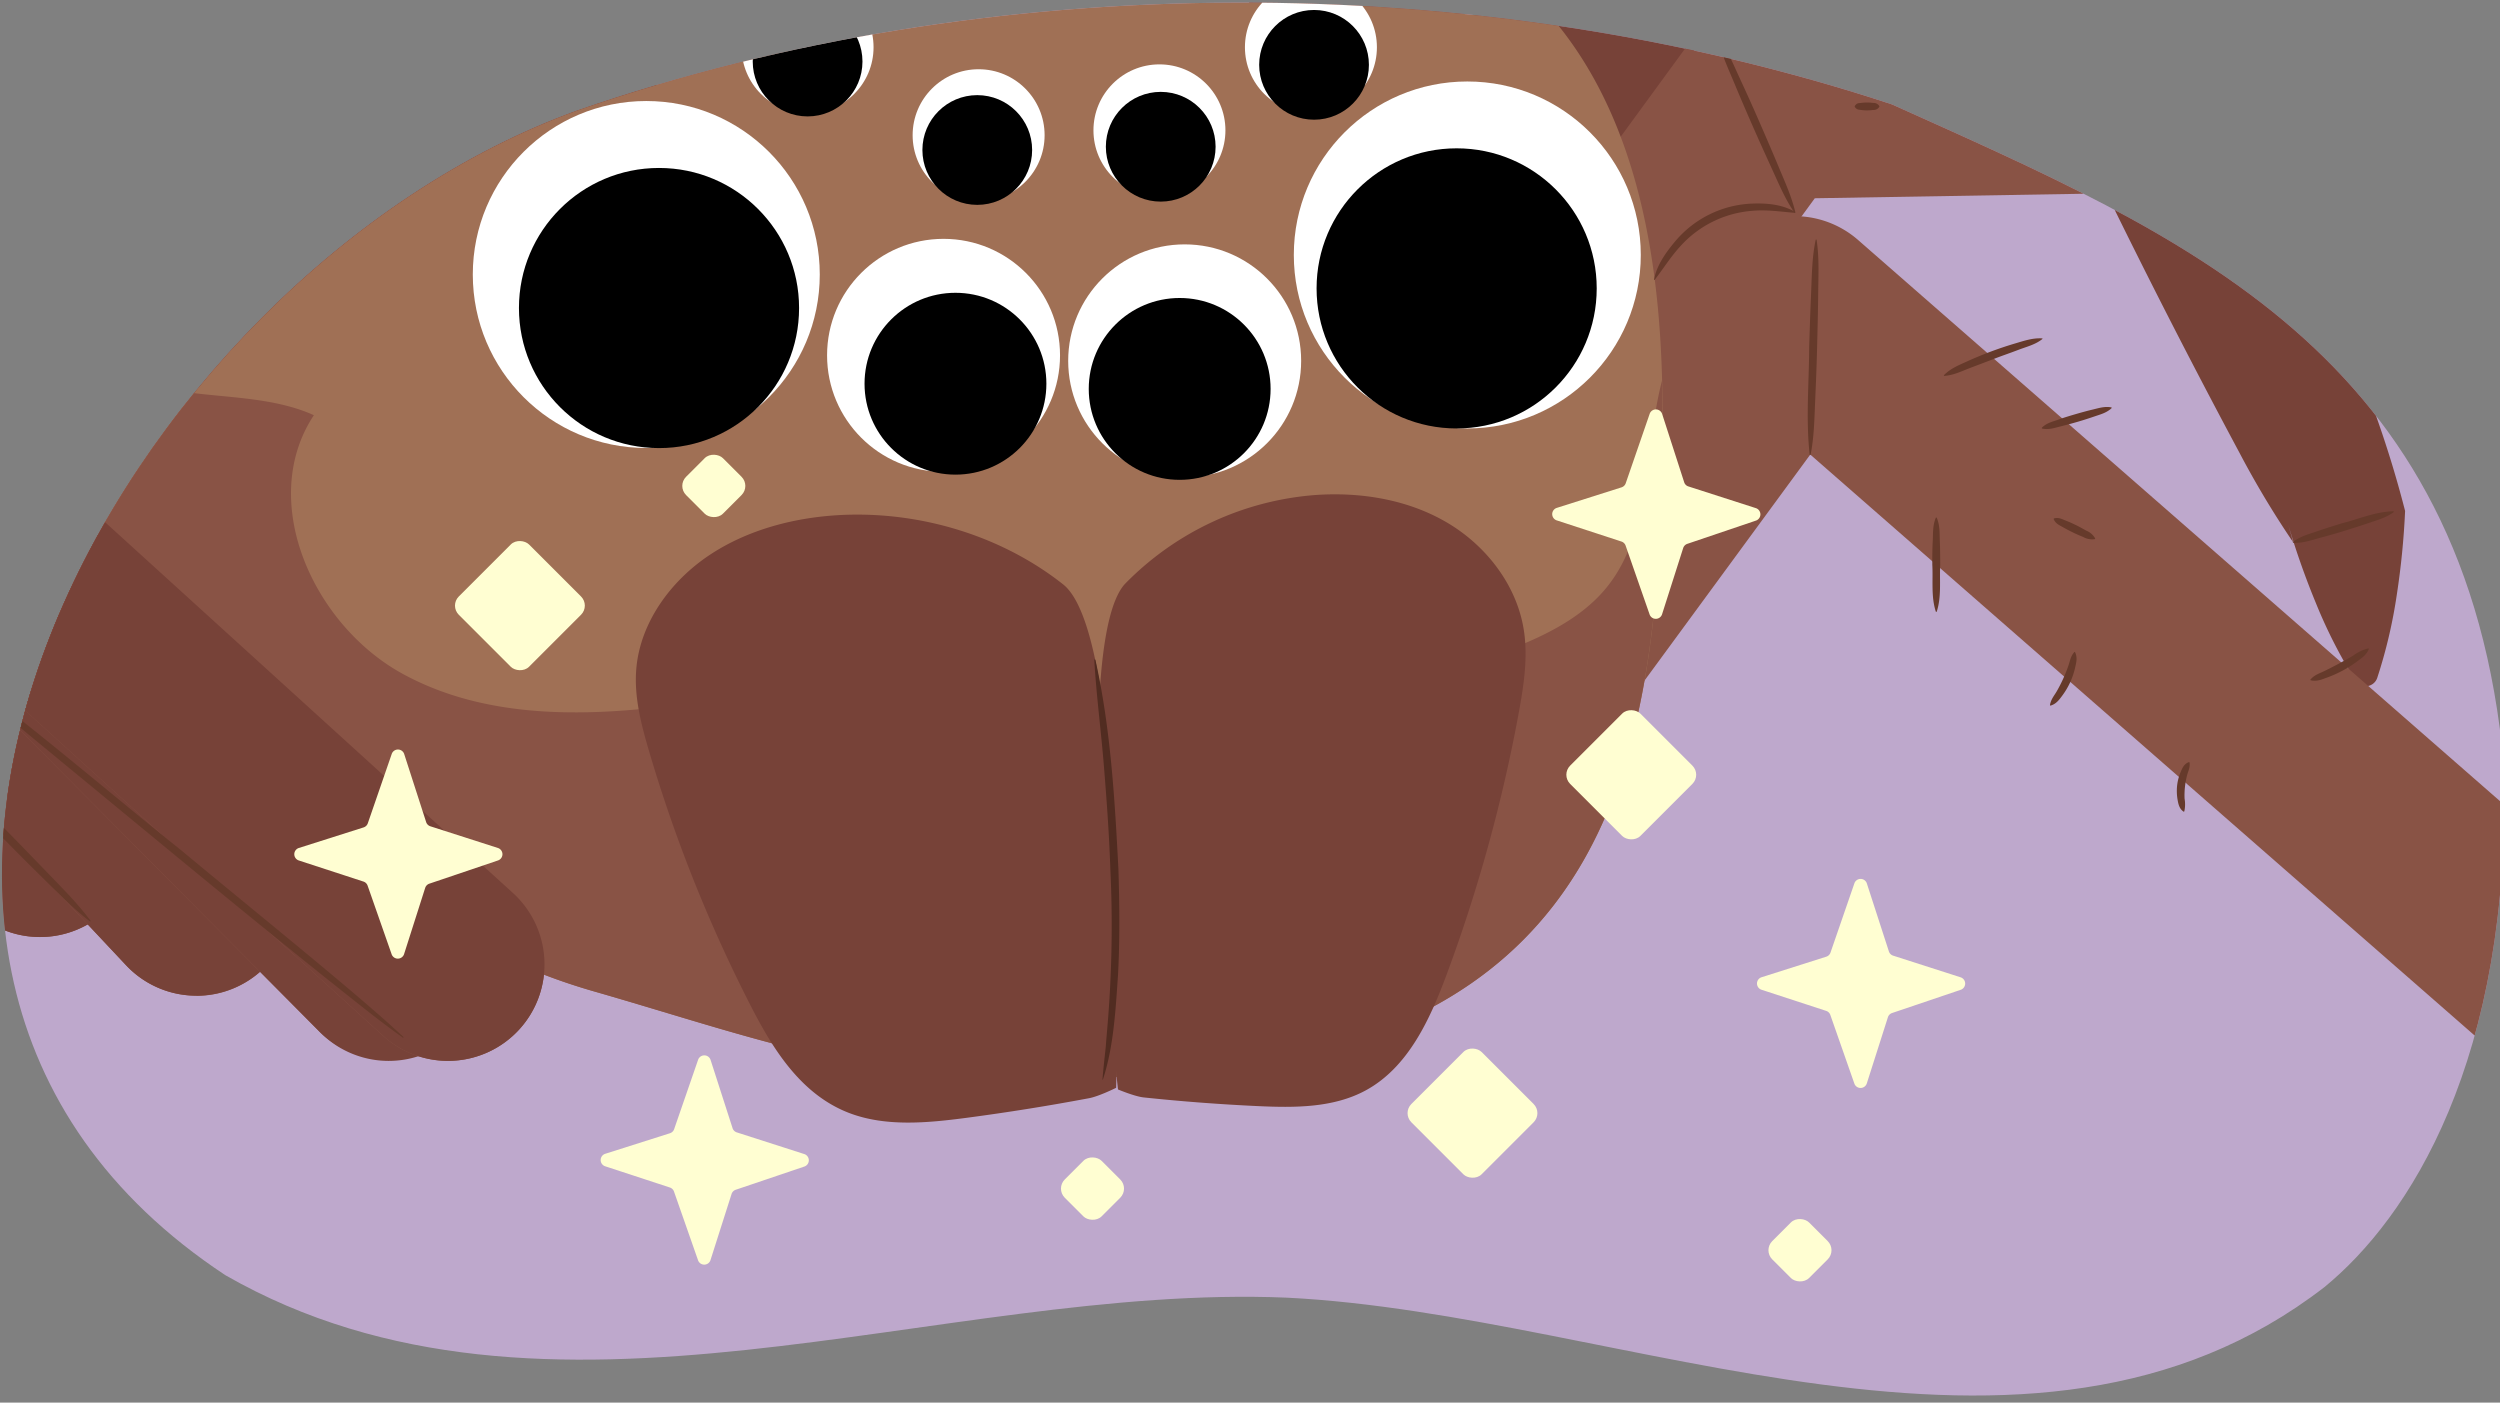 <svg xmlns="http://www.w3.org/2000/svg" xmlns:xlink="http://www.w3.org/1999/xlink" width="760" height="426.4" viewBox="0 0 760 426.4"><rect x="0" y="0" width="760" height="426.4" fill="#808080" stroke="none"/><defs><clipPath id="a"><path d="M575.16-508.66C449.5-550.18,301-550.27,175.51-506.81c-139,50.19-252.7,257.84-107,354.07,97.73,56,216.85,2.37,322.71,6.84,102.26,5.09,225.55,66.3,315.44-3.25,25.32-20.74,57-68.64,54.55-158.37C749.83-433.35,664.22-468.55,575.16-508.66Z" fill="none"/></clipPath><clipPath id="b"><path d="M575.16,31.74C449.5-9.78,301-9.88,175.51,33.59c-139,50.18-252.7,257.84-107,354.07,97.73,55.95,216.85,2.37,322.71,6.83,102.26,5.1,225.55,66.31,315.44-3.24,25.32-20.75,57-68.64,54.55-158.37C749.83,107.05,664.22,71.85,575.16,31.74Z" fill="none"/></clipPath></defs><path d="M575.16,31.74C449.5-9.78,301-9.88,175.51,33.59c-139,50.18-252.7,257.84-107,354.07,97.73,55.95,216.85,2.37,322.71,6.83,102.26,5.1,225.55,66.31,315.44-3.24,25.32-20.75,57-68.64,54.55-158.37C749.83,107.05,664.22,71.85,575.16,31.74Z" fill="#bea8cc"/><g clip-path="url(#a)"><path d="M254.07-99.38c3.49,20.43,4.2,41.15,4.29,61.83C257.67-16.2,260,6,247.9,25.07a2.65,2.65,0,0,1-4.25.22,57.6,57.6,0,0,1-8.61-15A77.62,77.62,0,0,1,230.74-5c-1.61-10.26-3.06-20.53-4.16-30.81-2.12-20.58-3.61-41.25-2.32-61.93,1.7-17.65,26.31-18.82,29.81-1.6Z" fill="#895345"/><path d="M231.63-3.31c2.21-.68,4.25-.23,6.33,0s4.15.49,6.22.77c4.06.83,8.52.8,12.25,2.81a.17.17,0,0,1,0,.3c-4.17.89-8.4-.39-12.55-.73-2.06-.32-4.13-.62-6.18-1s-4.14-.53-6.07-1.81a.16.16,0,0,1,0-.29Z" fill="#663a2b"/></g><g clip-path="url(#b)"><path d="M708.77-11.25c30.69,46.11,55.34,95.82,78.4,146.09,3.94,8.76,8.07,17.62,11.41,26.69a10.17,10.17,0,0,1,.59,4.85c-.59,4.58-1.33,9.16-2.28,13.74-3,14.35-7.25,28.29-14.77,41.23a3.89,3.89,0,0,1-5.34,1.33c-3.72-3.69-5.92-10.59-8-15.08a170.06,170.06,0,0,1-10.38-41.22l2.49,9.75C743,150,726.55,122.94,710.69,95.58,695,68.12,680,40.34,667.54,11.21c-10.32-26.49,24.7-45.41,41.23-22.46Z" fill="#774238"/><path d="M423.69,109.55a29.34,29.34,0,0,1-22.64-48l83.2-101a29.37,29.37,0,0,1,26-10.5L691.5-29.17A29.35,29.35,0,0,1,717.31,3.32a29.38,29.38,0,0,1-32.5,25.81l-165.4-19L446.35,98.86A29.29,29.29,0,0,1,423.69,109.55Z" fill="#774238"/><path d="M630.78-81c35.05,64.52,63,132.53,89.17,201a329,329,0,0,1,11.2,35.33,237.38,237.38,0,0,1-2.48,25.18,152.65,152.65,0,0,1-6,25.6,3.72,3.72,0,0,1-6.64.8,153.16,153.16,0,0,1-11.94-23.43,240.35,240.35,0,0,1-8.43-23.85l1.48,5.25a280.19,280.19,0,0,1-16.27-27.11q-22.29-41.59-42.91-84C619.88,15.9,602.42-22.18,588-61.62a23.57,23.57,0,0,1,14.21-30.13A23.56,23.56,0,0,1,630.78-81Z" fill="#774238"/><path d="M389.5,72.41A29.35,29.35,0,0,1,364,28.62L427.88-84.3a29.35,29.35,0,0,1,25.26-14.89l156-1.49a29.31,29.31,0,0,1,29.62,29.07A29.34,29.34,0,0,1,609.69-42L470.62-40.67,415.07,57.51A29.35,29.35,0,0,1,389.5,72.41Z" fill="#774238"/><path d="M55.66-140.5C-32.45-153.4-148.5-124.89-184.53-36.41-189,44.84-153.47,131-100.17,191-.84,307.51,172.47,207.72,220.28,90.05,289.85-27.25,163-123.95,55.66-140.5Z" fill="#895345"/><path d="M154,35.35c-63,20.52-129.7,35.74-195.24,26C-83.52,55.05-125,36.88-156.34,7.51a169.59,169.59,0,0,1-28.5-35.06c-1.51,78.6,33.3,160.77,84.67,218.53,90,105.56,240.66,33.61,303.77-68.33A275.4,275.4,0,0,0,196,12C185.57,24.43,169.43,30.32,154,35.35Z" fill="#774238"/><path d="M793.63,341.31a29.22,29.22,0,0,1-19.31-7.25l-224-195.87L422.11,313a29.34,29.34,0,0,1-47.33-34.7L521.87,77.71a29.35,29.35,0,0,1,43-4.74L813,289.88a29.34,29.34,0,0,1-19.32,51.43Z" fill="#895345"/><path d="M732.26,14.21c52.79,62.14,99.09,129.39,143.48,197.68,3,4,5,9.19,4,14a311,311,0,0,1-8.52,38.2c-3.87,13-8.3,25.57-14.87,37.71a3.71,3.71,0,0,1-6.67-.51c-8.71-25.4-11.16-52-11.51-78.6l4,14q-39.64-46.55-76.92-95c-24.74-32.37-48.92-65.12-70.79-99.55a23.55,23.55,0,0,1,37.7-28Z" fill="#895345"/><path d="M440,192.75a29.35,29.35,0,0,1-23.67-46.65L512.92,13.87a29.33,29.33,0,0,1,23.2-12l176.8-3h.5a29.34,29.34,0,0,1,.48,58.68L551.7,60.27l-88,120.44A29.3,29.3,0,0,1,440,192.75Z" fill="#895345"/><path d="M12.17,284.86a29.26,29.26,0,0,1-20.75-8.6L-213.41,71.44l-153,59.86a29.35,29.35,0,0,1-38-16.63,29.35,29.35,0,0,1,16.64-38L-216.92,9.8a29.32,29.32,0,0,1,31.44,6.57l218.4,218.4a29.35,29.35,0,0,1-20.75,50.09Z" fill="#895345"/><path d="M-213.41,71.44-8.58,276.26a29.34,29.34,0,0,0,41.5-41.49l-218.4-218.4a29.34,29.34,0,0,0-19.8-8.56,18.59,18.59,0,0,1-.27,5.82c-1.64,7.8-7.11,14.17-12.53,20a498.5,498.5,0,0,1-83.83,72.42Z" fill="#774238"/><path d="M59.72,302.69a29.25,29.25,0,0,1-21.4-9.26L-152.32,90.36l-160.62,73A29.35,29.35,0,0,1-351.8,148.8,29.35,29.35,0,0,1-337.23,110l179.77-81.71a29.35,29.35,0,0,1,33.54,6.63l205,218.39a29.34,29.34,0,0,1-21.38,49.43Z" fill="#895345"/><path d="M38.32,293.43A29.34,29.34,0,1,0,81.1,253.26l-205-218.39a29.32,29.32,0,0,0-9.31-6.66c-.43,16.72-8.1,33.86-19.49,46.56-17.32,19.33-41.44,30.87-64.57,42.65-10.27,5.24-20.55,10.69-30.68,16.42l95.65-43.48Z" fill="#774238"/><path d="M117.65,322a29.23,29.23,0,0,1-20.82-8.67L-96.7,118.44-271.08,240.9a29.34,29.34,0,0,1-40.87-7.15,29.32,29.32,0,0,1,7.15-40.87L-110.18,56.19A29.33,29.33,0,0,1-72.5,59.53L138.47,272a29.34,29.34,0,0,1-20.82,50Z" fill="#895345"/><path d="M-47.5,84.7c-5.41,19.6-16.18,37.52-29.46,53.62l173.79,175A29.34,29.34,0,1,0,138.47,272Z" fill="#774238"/><path d="M505.4,129c.34-46.83-6.66-97.84-40.13-130.61C452.65-14,437.05-22.87,421.12-30.49a384.37,384.37,0,0,0-270.31-22.1c-28.38,8.25-56.37,20.2-78.09,40.23C47.42,11,32.34,44.14,27.32,78.21s-.49,69,9,102.09c6.22,21.56,24.28,40.39,41.2,55.13,36.22,31.58,61.12,53.89,103.08,65.94s76.36,25,120,25.95c37.62.78,76,.68,111.73-11.27C498.24,287.29,504.83,207.59,505.4,129Z" fill="#a07055"/><path d="M462.26,196.09c-20.78,8.66-45.8,12.73-65,.95a109.25,109.25,0,0,1-163.64,22.13c-2.67-2.35-5.34-4.91-8.72-6-3.54-1.16-7.38-.58-11.06,0-30.82,4.66-64.07,6.63-91.42-8.32s-44.19-52.63-27-78.63c-20.39-9.21-46.95-2.24-64.23-16.44a37.07,37.07,0,0,1-5.92-6.18c-.44,25.86,3.9,51.83,11.08,76.74,6.22,21.56,24.28,40.39,41.2,55.13,36.22,31.58,61.12,53.89,103.08,65.94s76.36,25,120,25.95c37.62.78,76,.68,111.73-11.27,85.85-28.76,92.44-108.46,93-187.07q0-6.61-.11-13.31c-5.42,20.84-3.1,45.62-16.59,62.57C482,186.65,472.18,192,462.26,196.09Z" fill="#895345"/><path d="M-201.24,395.17a29.22,29.22,0,0,1-18.1-6.26,29.35,29.35,0,0,1-4.95-41.2L-50.47,126.34a29.34,29.34,0,0,1,20.63-11.12,29.38,29.38,0,0,1,22.19,7.53L155.77,271.32a29.34,29.34,0,1,1-39.47,43.42L-23.79,187.39-178.14,384A29.3,29.3,0,0,1-201.24,395.17Z" fill="#895345"/><path d="M116.3,314.74a29.34,29.34,0,1,0,39.47-43.42L7.92,136.91C5.83,158.68-.77,180.09-9,200.87Z" fill="#774238"/><path d="M-13.34,203.75c20.52,14.89,48.55,38.85,68.65,54.92,16.08,13.42,43.66,35.67,59.14,49.2,2.77,2.4,5.49,4.86,8.18,7.35a.15.15,0,0,1,0,.21.14.14,0,0,1-.19,0q-4.47-3.22-8.82-6.58c-28.56-22.35-65.57-53.15-93.74-76.32-8.46-7-17-13.91-25.26-21.2-2.76-2.41-5.48-4.86-8.16-7.38-.13-.11,0-.33.19-.22Z" fill="#663a2b"/><path d="M-32,115.71c13-3.46,26.86,5.59,34.47,15.68,2.66,3.5,5.07,7.29,6.1,11.63a.15.15,0,0,1-.27.12c-2.66-3.5-4.81-7.12-7.52-10.42-5.35-6.49-12.2-11.92-20.24-14.56-4-1.33-8.16-1.61-12.51-2.16a.15.15,0,0,1,0-.29Z" fill="#663a2b"/><path d="M204.67-63.84c-82.86,14.91-153,39.29-174,129.94-4.2,19-5.18,38.6-4.06,58q.6,9.72,1.75,19.43a.15.15,0,0,1-.13.16,191.11,191.11,0,0,1,.39-78c12.71-56.29,46.09-92.41,100-112a316.6,316.6,0,0,1,56.69-15.17q9.65-1.66,19.38-2.62c.18,0,.22.27,0,.29Z" fill="#663a2b"/><path d="M342.17,177.32a90.54,90.54,0,0,1,57.49-26.82c13.82-1,28.14,1.29,40.1,8.28s21.3,19,23.47,32.67c1.32,8.35,0,16.88-1.52,25.2a476.47,476.47,0,0,1-21.9,79.53c-5.12,13.78-11.76,28.34-24.69,35.33-9.86,5.33-21.66,5.26-32.86,4.74q-17.31-.81-34.56-2.63c-2.76-.29-7.83-2.43-7.83-2.43S324.6,195.35,342.17,177.32Z" fill="#774238"/><path d="M323.19,177.65c-17.7-14-41.13-21.65-64.6-21.19-15,.3-30.33,4-42.65,12.11s-21.38,21-22.51,34.8c-.7,8.45,1.48,16.81,3.87,24.95a446.73,446.73,0,0,0,30.75,77.11c6.75,13.23,15.23,27.1,29.84,32.82,11.15,4.36,23.91,3.16,36,1.56q18.66-2.47,37.16-5.95c3-.55,8.26-3.17,8.26-3.17S343.8,193.92,323.19,177.65Z" fill="#774238"/><circle cx="360.14" cy="109.7" r="35.41" fill="#fff"/><circle cx="286.84" cy="108.02" r="35.41" fill="#fff"/><circle cx="446.06" cy="77.51" r="52.74" fill="#fff"/><circle cx="196.47" cy="83.45" r="52.74" fill="#fff"/><circle cx="297.5" cy="41.11" r="20.06" fill="#fff"/><circle cx="245.5" cy="14.37" r="20.06" fill="#fff"/><circle cx="398.52" cy="14.37" r="20.06" fill="#fff"/><circle cx="352.47" cy="39.63" r="20.06" fill="#fff"/><path d="M333,200.57c4.65,20.9,5.89,42.37,7,63.7.33,10.69.45,21.4-.12,32.1-.74,10.62-1.31,21.84-4.62,31.88a.14.14,0,0,1-.1-.16c.26-3.34.65-6.63,1-9.94.07-1.2.38-4.7.49-6a361.87,361.87,0,0,0,.9-47.83c-.36-10.64-1.13-21.27-2-31.88s-2.27-21.18-2.89-31.87a.15.15,0,0,1,.29,0Z" fill="#512c21"/><path d="M27.32,280.11C21.74,275.85,17,270.79,12,265.91S2.2,256.07-2.69,251.14s-9.72-9.94-14.53-14.95c-4.55-4.92-10.37-10.21-13.94-15.72,5.67,4,10.47,9.39,15.47,14.21S-5.86,244.51-1,249.45s9.73,9.93,14.54,14.94,9.79,9.87,14,15.52c.1.12-.08.31-.21.2Z" fill="#663a2b"/><path d="M552.25,72.93c.83,5.46.53,10.9.48,16.34s-.2,10.88-.33,16.32-.35,10.88-.59,16.32-.31,10.88-1.38,16.29c0,.15-.28.16-.29,0-1.2-10.89-.19-21.76-.15-32.66.17-5.44.34-10.88.58-16.32s.25-10.88,1.39-16.29a.15.15,0,0,1,.29,0Z" fill="#663a2b"/><path d="M735.16,17.29c-1.6,3.9-4.12,7.14-6.44,10.53s-4.71,6.71-7.09,10.06-4.84,6.62-7.31,9.9-4.81,6.65-8,9.44c-.1.11-.3,0-.23-.17,1.65-3.86,4.11-7.15,6.44-10.52s4.71-6.72,7.09-10.06,4.83-6.64,7.3-9.91,4.76-6.69,7.95-9.44c.11-.1.31,0,.24.17Z" fill="#663a2b"/><path d="M545.55,64.7c-4.29-.36-8.46-1-12.73-.62a32.77,32.77,0,0,0-22,10.79c-2.87,3.11-5.09,6.71-7.79,10.19a.15.15,0,0,1-.21,0c.77-4.35,3.57-8.26,6.4-11.65a32.17,32.17,0,0,1,23.48-11.52c4.43-.16,9,.22,13,2.51a.15.15,0,0,1-.1.27Z" fill="#663a2b"/><path d="M522.52,11.57c2.84,4,4.63,8.49,6.66,12.86s4,8.78,5.92,13.19,3.83,8.84,5.68,13.28,3.86,8.83,5,13.61c0,.14-.19.25-.27.11-2.77-4-4.65-8.48-6.65-12.86s-4-8.78-5.93-13.18-3.84-8.83-5.69-13.28-3.92-8.8-5-13.61a.15.15,0,0,1,.27-.12Z" fill="#663a2b"/><path d="M499.24-37.72c4.22,1.1,7.78,3.55,11.27,6C520-25,532.58-12.06,527.17.53a.15.15,0,0,1-.28-.08C528-13,519.18-22.28,509.23-30c-3.31-2.55-6.88-4.65-10.13-7.46a.16.16,0,0,1,.14-.27Z" fill="#663a2b"/><path d="M708,99c-3.6-2.6-6.35-6-9.29-9.13s-5.8-6.43-8.68-9.67-5.69-6.53-8.49-9.84-5.72-6.51-7.9-10.36c-.08-.13.1-.3.22-.19,3.55,2.64,6.36,5.94,9.29,9.13s5.8,6.43,8.69,9.67,5.7,6.52,8.49,9.83,5.77,6.47,7.89,10.37A.15.15,0,0,1,708,99Z" fill="#663a2b"/><path d="M697.09,164.72c2.26-1.72,4.84-2.35,7.35-3.22s5-1.64,7.58-2.44c5.13-1.29,10.2-3.54,15.55-3.63a.16.16,0,0,1,.09.28c-2.28,1.65-4.84,2.36-7.35,3.21s-5,1.65-7.58,2.45-5.09,1.51-7.66,2.2-5.06,1.6-7.89,1.43a.16.16,0,0,1-.09-.28Z" fill="#663a2b"/><path d="M559.87,8.76c-1.06-3.74,7-20.08,10.72-20.67-.27,2.12-1.53,3.72-2.44,5.42s-1.82,3.36-2.68,5.06S563.78,2,563,3.73s-1.31,3.57-2.83,5.12a.17.17,0,0,1-.28-.09Z" fill="#663a2b"/><path d="M598.3,5c.24-2.8,1.52-5.1,2.55-7.52s2.18-4.8,3.29-7.18,2.3-4.73,3.51-7.07,2.28-4.74,4.23-6.72a.16.16,0,0,1,.27.12c-.31,2.77-1.5,5.12-2.56,7.52s-2.17,4.8-3.28,7.19-2.29,4.73-3.5,7.07-2.22,4.77-4.24,6.72A.16.16,0,0,1,598.3,5Z" fill="#663a2b"/><path d="M646.48,6.12c.12-1.84,1.08-3,1.77-4.42q2.1-4.12,3.8-8.42A11.69,11.69,0,0,1,654.18-11a.17.17,0,0,1,.24,0c.65,1.73.08,3.39-.34,4.94a31.06,31.06,0,0,1-4,8.83c-.89,1.34-1.66,2.81-3.4,3.52a.18.18,0,0,1-.24-.18Z" fill="#663a2b"/><path d="M591,114c2-2,4.49-3,6.9-4.09a113.46,113.46,0,0,1,15-5.59c2.55-.76,5.08-1.61,7.88-1.46a.16.16,0,0,1,.15.16c-2.16,1.77-4.9,2.39-7.36,3.34s-5,1.8-7.41,2.74-4.92,1.87-7.38,2.81-4.81,2.13-7.62,2.36A.16.16,0,0,1,591,114Z" fill="#663a2b"/><path d="M620.75,130c1.48-1.46,3.28-1.82,5-2.44s3.48-1.15,5.23-1.66,3.53-1,5.3-1.42,3.52-1,5.53-.65a.16.16,0,0,1,.08.28c-1.5,1.39-3.27,1.84-5,2.43s-3.47,1.16-5.23,1.67-3.52,1-5.3,1.43-3.49,1.08-5.52.65a.18.18,0,0,1-.09-.29Z" fill="#663a2b"/><path d="M588.78,157.43c1,2.37.83,4.75.93,7.12s.1,4.74.12,7.12c-.26,4.77.43,9.58-1.05,14.24a.16.16,0,0,1-.3,0c-1.48-4.65-.79-9.48-1.06-14.24,0-2.38,0-4.75.13-7.12s-.06-4.75.93-7.12a.16.16,0,0,1,.3,0Z" fill="#663a2b"/><path d="M630.83,198.3c.8,1.63.34,3.18,0,4.69a22.52,22.52,0,0,1-3.88,8.45c-.91,1.24-1.84,2.55-3.54,3.05a.18.18,0,0,1-.22-.11c.25-1.73,1.25-2.85,2-4.12a45.67,45.67,0,0,0,3.59-7.86c.5-1.38.62-2.79,1.78-4.13a.17.17,0,0,1,.29,0Z" fill="#663a2b"/><path d="M665.63,231.86c.18,1.59-.44,2.57-.74,3.76a24.12,24.12,0,0,0-.78,7.17,9.94,9.94,0,0,1-.07,3.83.19.19,0,0,1-.22.13c-1.35-.9-1.62-2.39-1.85-3.72a15.71,15.71,0,0,1-.14-4.11,14.81,14.81,0,0,1,1-4c.52-1.24,1-2.62,2.54-3.22a.18.18,0,0,1,.25.15Z" fill="#663a2b"/><path d="M702.41,206.54c1.27-1.44,2.84-1.86,4.32-2.6q4.42-2.16,8.65-4.64a13,13,0,0,1,4.55-2.18.17.17,0,0,1,.2.14c-.64,1.81-2.2,2.81-3.57,3.82a36.17,36.17,0,0,1-9,4.85c-1.6.57-3.16,1.32-5.07.89a.17.17,0,0,1-.09-.28Z" fill="#663a2b"/><path d="M624.46,157.59c1.47-.38,2.44.26,3.52.67s2.13.9,3.17,1.4,2,1.06,3.05,1.64a5.46,5.46,0,0,1,2.71,2.34.2.2,0,0,1-.13.27,5.52,5.52,0,0,1-3.52-.68c-1.07-.44-2.13-.89-3.17-1.4s-2.06-1.05-3.06-1.62-2.1-1-2.7-2.36a.19.19,0,0,1,.13-.26Z" fill="#663a2b"/><path d="M588.66,36c2-.43,3.55.24,5.24.66s3.34.91,5,1.42,3.28,1.09,4.91,1.68,3.3,1,4.68,2.43a.17.17,0,0,1-.09.28c-1.92.36-3.56-.23-5.23-.66s-3.34-.91-5-1.42-3.29-1.08-4.92-1.67-3.32-1-4.67-2.44a.17.17,0,0,1,.08-.28Z" fill="#663a2b"/><path d="M563.86,32.23c.62-1,1.24-.84,1.86-.94a13.9,13.9,0,0,1,3.72,0,2,2,0,0,1,1.85.93.24.24,0,0,1,0,.29,2,2,0,0,1-1.85.92,13.37,13.37,0,0,1-3.72,0c-.62-.11-1.24,0-1.86-.94a.3.3,0,0,1,0-.29Z" fill="#663a2b"/><path d="M121.83,2.7c-3.25.17-6.1-1.35-9-2.54-5.65-2.47-11.13-5.3-16.5-8.3-2.69-1.51-5.43-2.9-7.7-5.17-.1-.1,0-.3.14-.26,3.14.67,5.8,2.17,8.56,3.53l8.22,4.1,8.2,4.13a81.07,81.07,0,0,1,8.12,4.22c.13.07.1.29,0,.29Z" fill="#663a2b"/><circle cx="442.82" cy="87.67" r="42.58"/><circle cx="200.34" cy="93.64" r="42.58"/><circle cx="290.46" cy="116.65" r="27.64"/><circle cx="358.62" cy="118.23" r="27.64"/><circle cx="399.47" cy="19.71" r="16.68"/><circle cx="245.51" cy="18.71" r="16.68"/><circle cx="297.09" cy="45.6" r="16.68"/><circle cx="352.86" cy="44.61" r="16.68"/></g><rect x="480.8" y="220.43" width="30.21" height="30.21" rx="3.92" transform="translate(-21.3 419.64) rotate(-45)" fill="#fffed2"/><path d="M501.51,125.78l-7.29,21.13a2,2,0,0,1-1.26,1.24l-19.77,6.27a2,2,0,0,0,0,3.76l19.74,6.45a2,2,0,0,1,1.25,1.22l7.32,21a2,2,0,0,0,3.75-.06l6.44-20.19a2,2,0,0,1,1.25-1.27l20.93-7.09a2,2,0,0,0,0-3.74l-20.61-6.63a1.94,1.94,0,0,1-1.27-1.27l-6.69-20.73A2,2,0,0,0,501.51,125.78Z" fill="#fffed2"/><path d="M212.24,322.13l-7.3,21.13a2,2,0,0,1-1.26,1.24l-19.77,6.28a2,2,0,0,0,0,3.75L203.64,361a2,2,0,0,1,1.25,1.22l7.33,20.94a2,2,0,0,0,3.74,0l6.44-20.2a2,2,0,0,1,1.25-1.27l20.93-7.08a2,2,0,0,0,0-3.75l-20.61-6.62a2,2,0,0,1-1.27-1.27L216,322.17A2,2,0,0,0,212.24,322.13Z" fill="#fffed2"/><path d="M119.1,229.16l-7.29,21.13a2,2,0,0,1-1.27,1.24l-19.77,6.28a2,2,0,0,0,0,3.75L110.5,268a2,2,0,0,1,1.25,1.22l7.33,20.94a2,2,0,0,0,3.74-.05l6.44-20.2a2,2,0,0,1,1.25-1.27l20.93-7.08a2,2,0,0,0,0-3.75l-20.62-6.62a2,2,0,0,1-1.27-1.27l-6.69-20.74A2,2,0,0,0,119.1,229.16Z" fill="#fffed2"/><path d="M563.76,268.46l-7.29,21.13a2,2,0,0,1-1.27,1.24l-19.77,6.28a2,2,0,0,0,0,3.75l19.74,6.45a2,2,0,0,1,1.25,1.23l7.33,20.94a2,2,0,0,0,3.74-.06l6.44-20.19a2,2,0,0,1,1.25-1.27l20.93-7.08a2,2,0,0,0,0-3.75l-20.62-6.62a2,2,0,0,1-1.27-1.28L567.5,268.5A2,2,0,0,0,563.76,268.46Z" fill="#fffed2"/><rect x="142.95" y="169" width="30.21" height="30.21" rx="3.92" transform="translate(-83.89 165.69) rotate(-45)" fill="#fffed2"/><rect x="324.2" y="353.41" width="15.85" height="15.85" rx="3.92" transform="translate(-158.23 340.68) rotate(-45)" fill="#fffed2"/><rect x="209.07" y="139.79" width="15.85" height="15.85" rx="3.92" transform="translate(-40.89 196.71) rotate(-45)" fill="#fffed2"/><rect x="539.27" y="372.14" width="15.85" height="15.85" rx="3.92" transform="translate(-108.48 498.25) rotate(-45)" fill="#fffed2"/><rect x="432.53" y="323.29" width="30.21" height="30.21" rx="3.92" transform="translate(-108.17 415.64) rotate(-45)" fill="#fffed2"/></svg>